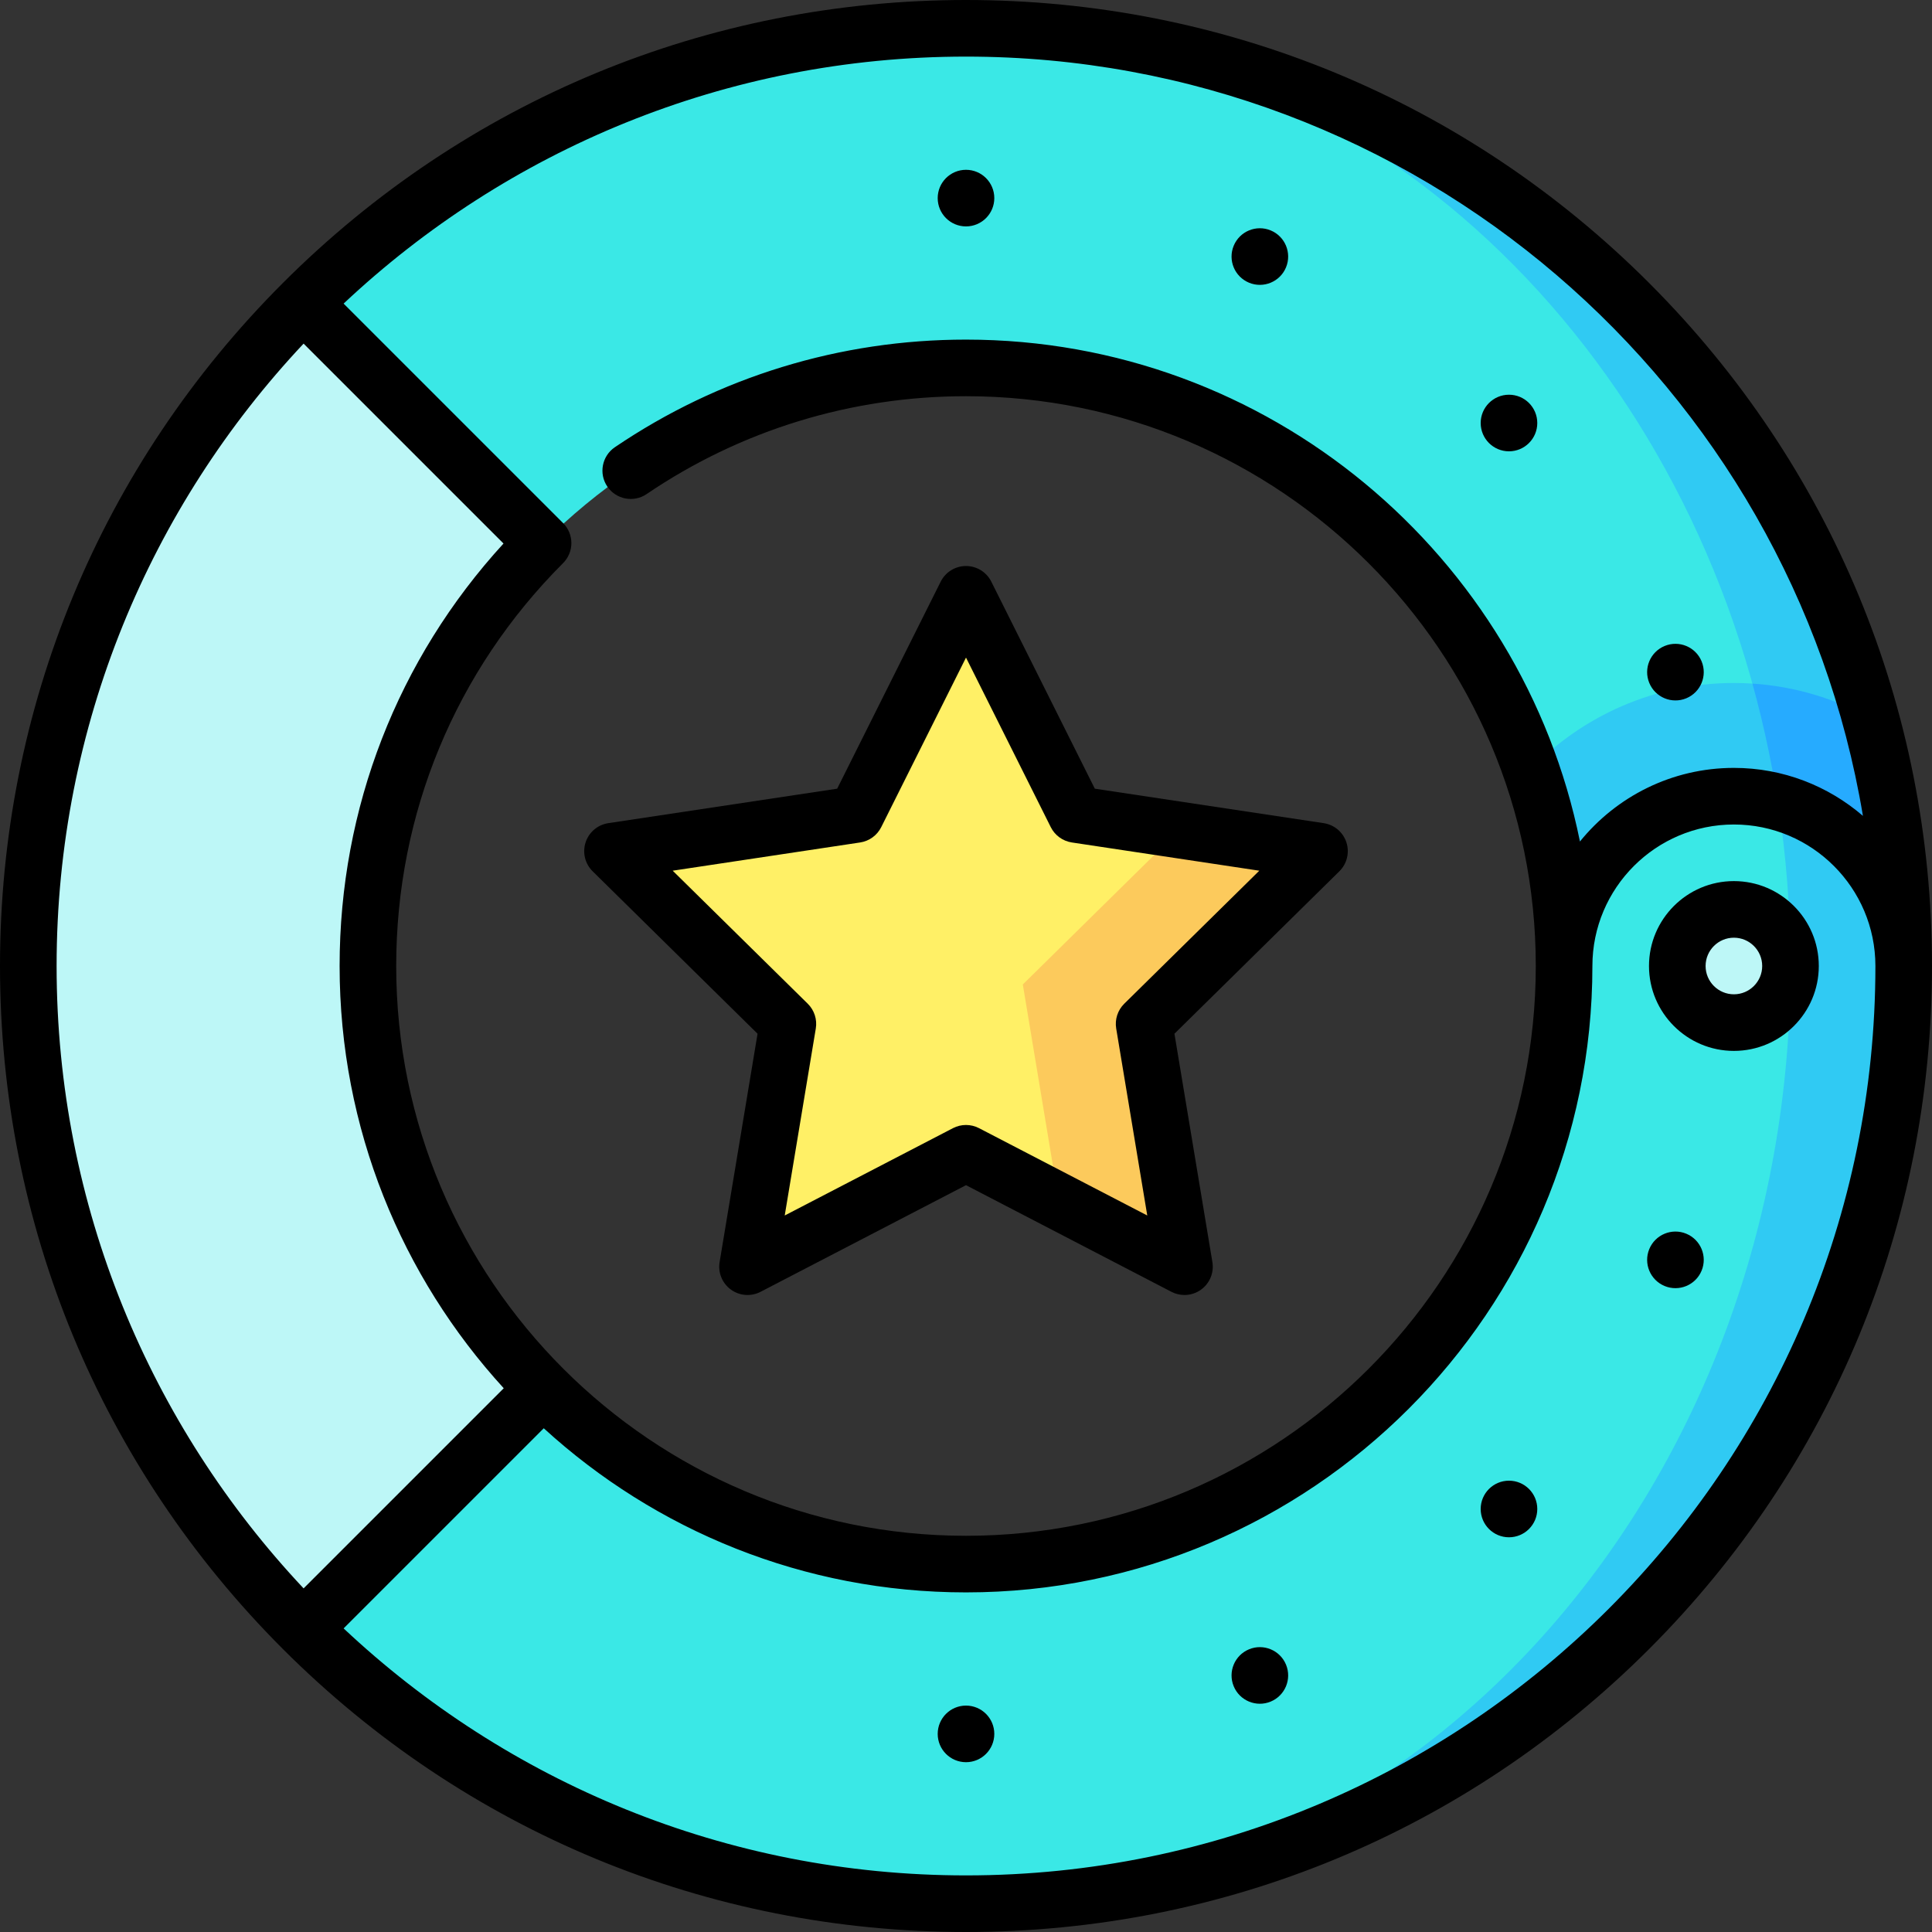 <svg id="Capa_1" enable-background="new 0 0 512 512" height="512" viewBox="0 0 512 512" width="512" xmlns="http://www.w3.org/2000/svg"><rect x="0" y="0" width="512" height="512" fill="#333333" stroke="none"/><g><path d="m97.5 256c0-43.769 17.741-83.394 46.424-112.076v-63.64h-63.64c-44.97 44.97-72.784 107.095-72.784 175.716s27.814 130.746 72.784 175.716h64.016l-.377-63.64c-28.682-28.682-46.423-68.307-46.423-112.076z" fill="#bdf7f7"/><path d="m256 7.5 196.758 187.036 42.959-4.184c-28.794-105.384-125.201-182.852-239.717-182.852z" fill="#30caf3"/><path d="m256 7.5c-68.621 0-130.746 27.814-175.716 72.784l63.64 63.64c28.682-28.683 68.307-46.424 112.076-46.424 69.255 0 128.126 44.422 149.699 106.323l62.059-9.287c-24.054-107.514-109.737-187.036-211.758-187.036z" fill="#3ae8e6"/><path d="m495.718 190.352c-9.395-5.204-20.014-8.457-31.31-9.192l-19.908 74.84h60c0-22.727-3.068-44.734-8.782-65.648z" fill="#26abff"/><path d="m459.5 181c-21.09 0-40.161 8.763-53.801 22.823 5.695 16.341 8.801 33.895 8.801 52.177h60c0-26.082-3.541-51.221-10.093-74.84-1.622-.106-3.258-.16-4.907-.16z" fill="#30caf3"/><path d="m471.164 212.535-26.664 43.465c0 104.106-84.394 188.5-188.5 188.5v60c137.243 0 248.5-111.257 248.5-248.5 0-20.818-14.14-38.326-33.336-43.465z" fill="#30caf3"/><path d="m474.5 256c0-14.828-1.147-29.351-3.336-43.465-3.721-.996-7.629-1.535-11.664-1.535-24.853 0-45 20.147-45 45 0 87.537-70.963 158.5-158.5 158.5-43.769 0-83.394-17.741-112.076-46.424l-63.64 63.64c44.97 44.97 107.095 72.784 175.716 72.784 120.674 0 218.5-111.257 218.5-248.5z" fill="#3ae8e6"/><circle cx="459.5" cy="256" fill="#bdf7f7" r="15"/><path d="m312.597 219.977-27.424-4.131-29.173-58.346-29.173 58.346-64.506 9.716 46.476 45.775-10.694 64.351 57.897-30.056 24.614 12.778z" fill="#fff066"/><path d="m303.203 271.337 46.476-45.775-37.082-5.585-41.541 40.916 9.558 57.517 33.283 17.278z" fill="#fcca5c"/><path d="m446.88 185.053c3.827-1.585 5.644-5.972 4.059-9.799s-5.972-5.644-9.799-4.059-5.644 5.972-4.059 9.799 5.972 5.644 9.799 4.059z"/><circle cx="399.896" cy="112.104" r="7.5"/><path d="m331.006 74.92c3.827 1.585 8.214-.232 9.799-4.059s-.232-8.214-4.059-9.799-8.214.232-9.799 4.059c-1.585 3.826.232 8.213 4.059 9.799z"/><circle cx="256" cy="52.5" r="7.5"/><circle cx="256" cy="459.5" r="7.5"/><path d="m331.006 437.08c-3.827 1.585-5.644 5.972-4.059 9.799s5.972 5.644 9.799 4.059 5.644-5.972 4.059-9.799c-1.585-3.826-5.972-5.644-9.799-4.059z"/><circle cx="399.896" cy="399.896" r="7.5"/><path d="m446.88 326.947c-3.827-1.585-8.214.232-9.799 4.059s.232 8.214 4.059 9.799 8.214-.232 9.799-4.059-.233-8.214-4.059-9.799z"/><path d="m200.76 273.949-10.056 60.51c-.466 2.802.692 5.627 2.99 7.297 2.296 1.669 5.341 1.897 7.864.589l54.442-28.262 54.441 28.262c1.088.565 2.273.843 3.455.843 1.556 0 3.103-.483 4.409-1.433 2.298-1.669 3.456-4.495 2.99-7.297l-10.056-60.51 43.702-43.043c2.024-1.993 2.748-4.959 1.87-7.661s-3.207-4.676-6.016-5.099l-60.656-9.135-27.432-54.864c-1.27-2.541-3.867-4.146-6.708-4.146s-5.438 1.605-6.708 4.146l-27.431 54.864-60.656 9.135c-2.809.423-5.138 2.397-6.016 5.099s-.154 5.667 1.87 7.661zm27.184-50.686c2.414-.364 4.5-1.879 5.591-4.063l22.465-44.929 22.465 44.93c1.091 2.184 3.177 3.699 5.591 4.063l49.673 7.481-35.789 35.25c-1.739 1.713-2.536 4.165-2.136 6.573l8.235 49.553-44.584-23.145c-1.083-.562-2.27-.843-3.456-.843s-2.373.281-3.456.843l-44.583 23.144 8.235-49.553c.4-2.408-.396-4.86-2.136-6.573l-35.789-35.25z"/><path d="m437.02 74.98c-48.353-48.351-112.64-74.98-181.02-74.98s-132.667 26.629-181.02 74.98c-48.351 48.353-74.98 112.64-74.98 181.02s26.629 132.667 74.98 181.02c48.353 48.351 112.64 74.98 181.02 74.98s132.667-26.629 181.02-74.98c48.351-48.353 74.98-112.64 74.98-181.02s-26.629-132.667-74.98-181.02zm56.678 141.236c-9.195-7.915-21.142-12.716-34.198-12.716-16.458 0-31.165 7.618-40.798 19.507-15.343-75.781-82.463-133.007-162.702-133.007-33.364 0-65.542 9.862-93.056 28.52-3.428 2.325-4.323 6.989-1.998 10.417s6.989 4.323 10.417 1.998c25.019-16.967 54.286-25.935 84.637-25.935 83.262 0 151 67.738 151 151s-67.738 151-151 151-151-67.738-151-151c0-40.333 15.707-78.253 44.227-106.773 1.407-1.406 2.197-3.314 2.197-5.303s-.79-3.897-2.197-5.303l-58.165-58.165c43.146-40.563 101.186-65.456 164.938-65.456 119.337 0 218.676 87.194 237.698 201.216zm-478.698 39.784c0-63.752 24.893-121.792 65.456-164.938l52.978 52.978c-28.066 30.66-43.434 70.128-43.434 111.96 0 43.074 16.494 82.365 43.494 111.899l-53.038 53.038c-40.563-43.145-65.456-101.185-65.456-164.937zm241 241c-63.752 0-121.792-24.893-164.938-65.456l53.038-53.038c29.534 27 68.826 43.494 111.9 43.494 91.533 0 166-74.467 166-166 0-20.678 16.822-37.5 37.5-37.5s37.5 16.822 37.5 37.5c0 132.888-108.112 241-241 241z"/><path d="m459.5 233.5c-12.407 0-22.5 10.093-22.5 22.5s10.093 22.5 22.5 22.5 22.5-10.093 22.5-22.5-10.093-22.5-22.5-22.5zm0 30c-4.136 0-7.5-3.364-7.5-7.5s3.364-7.5 7.5-7.5 7.5 3.364 7.5 7.5-3.364 7.5-7.5 7.5z"/></g></svg>